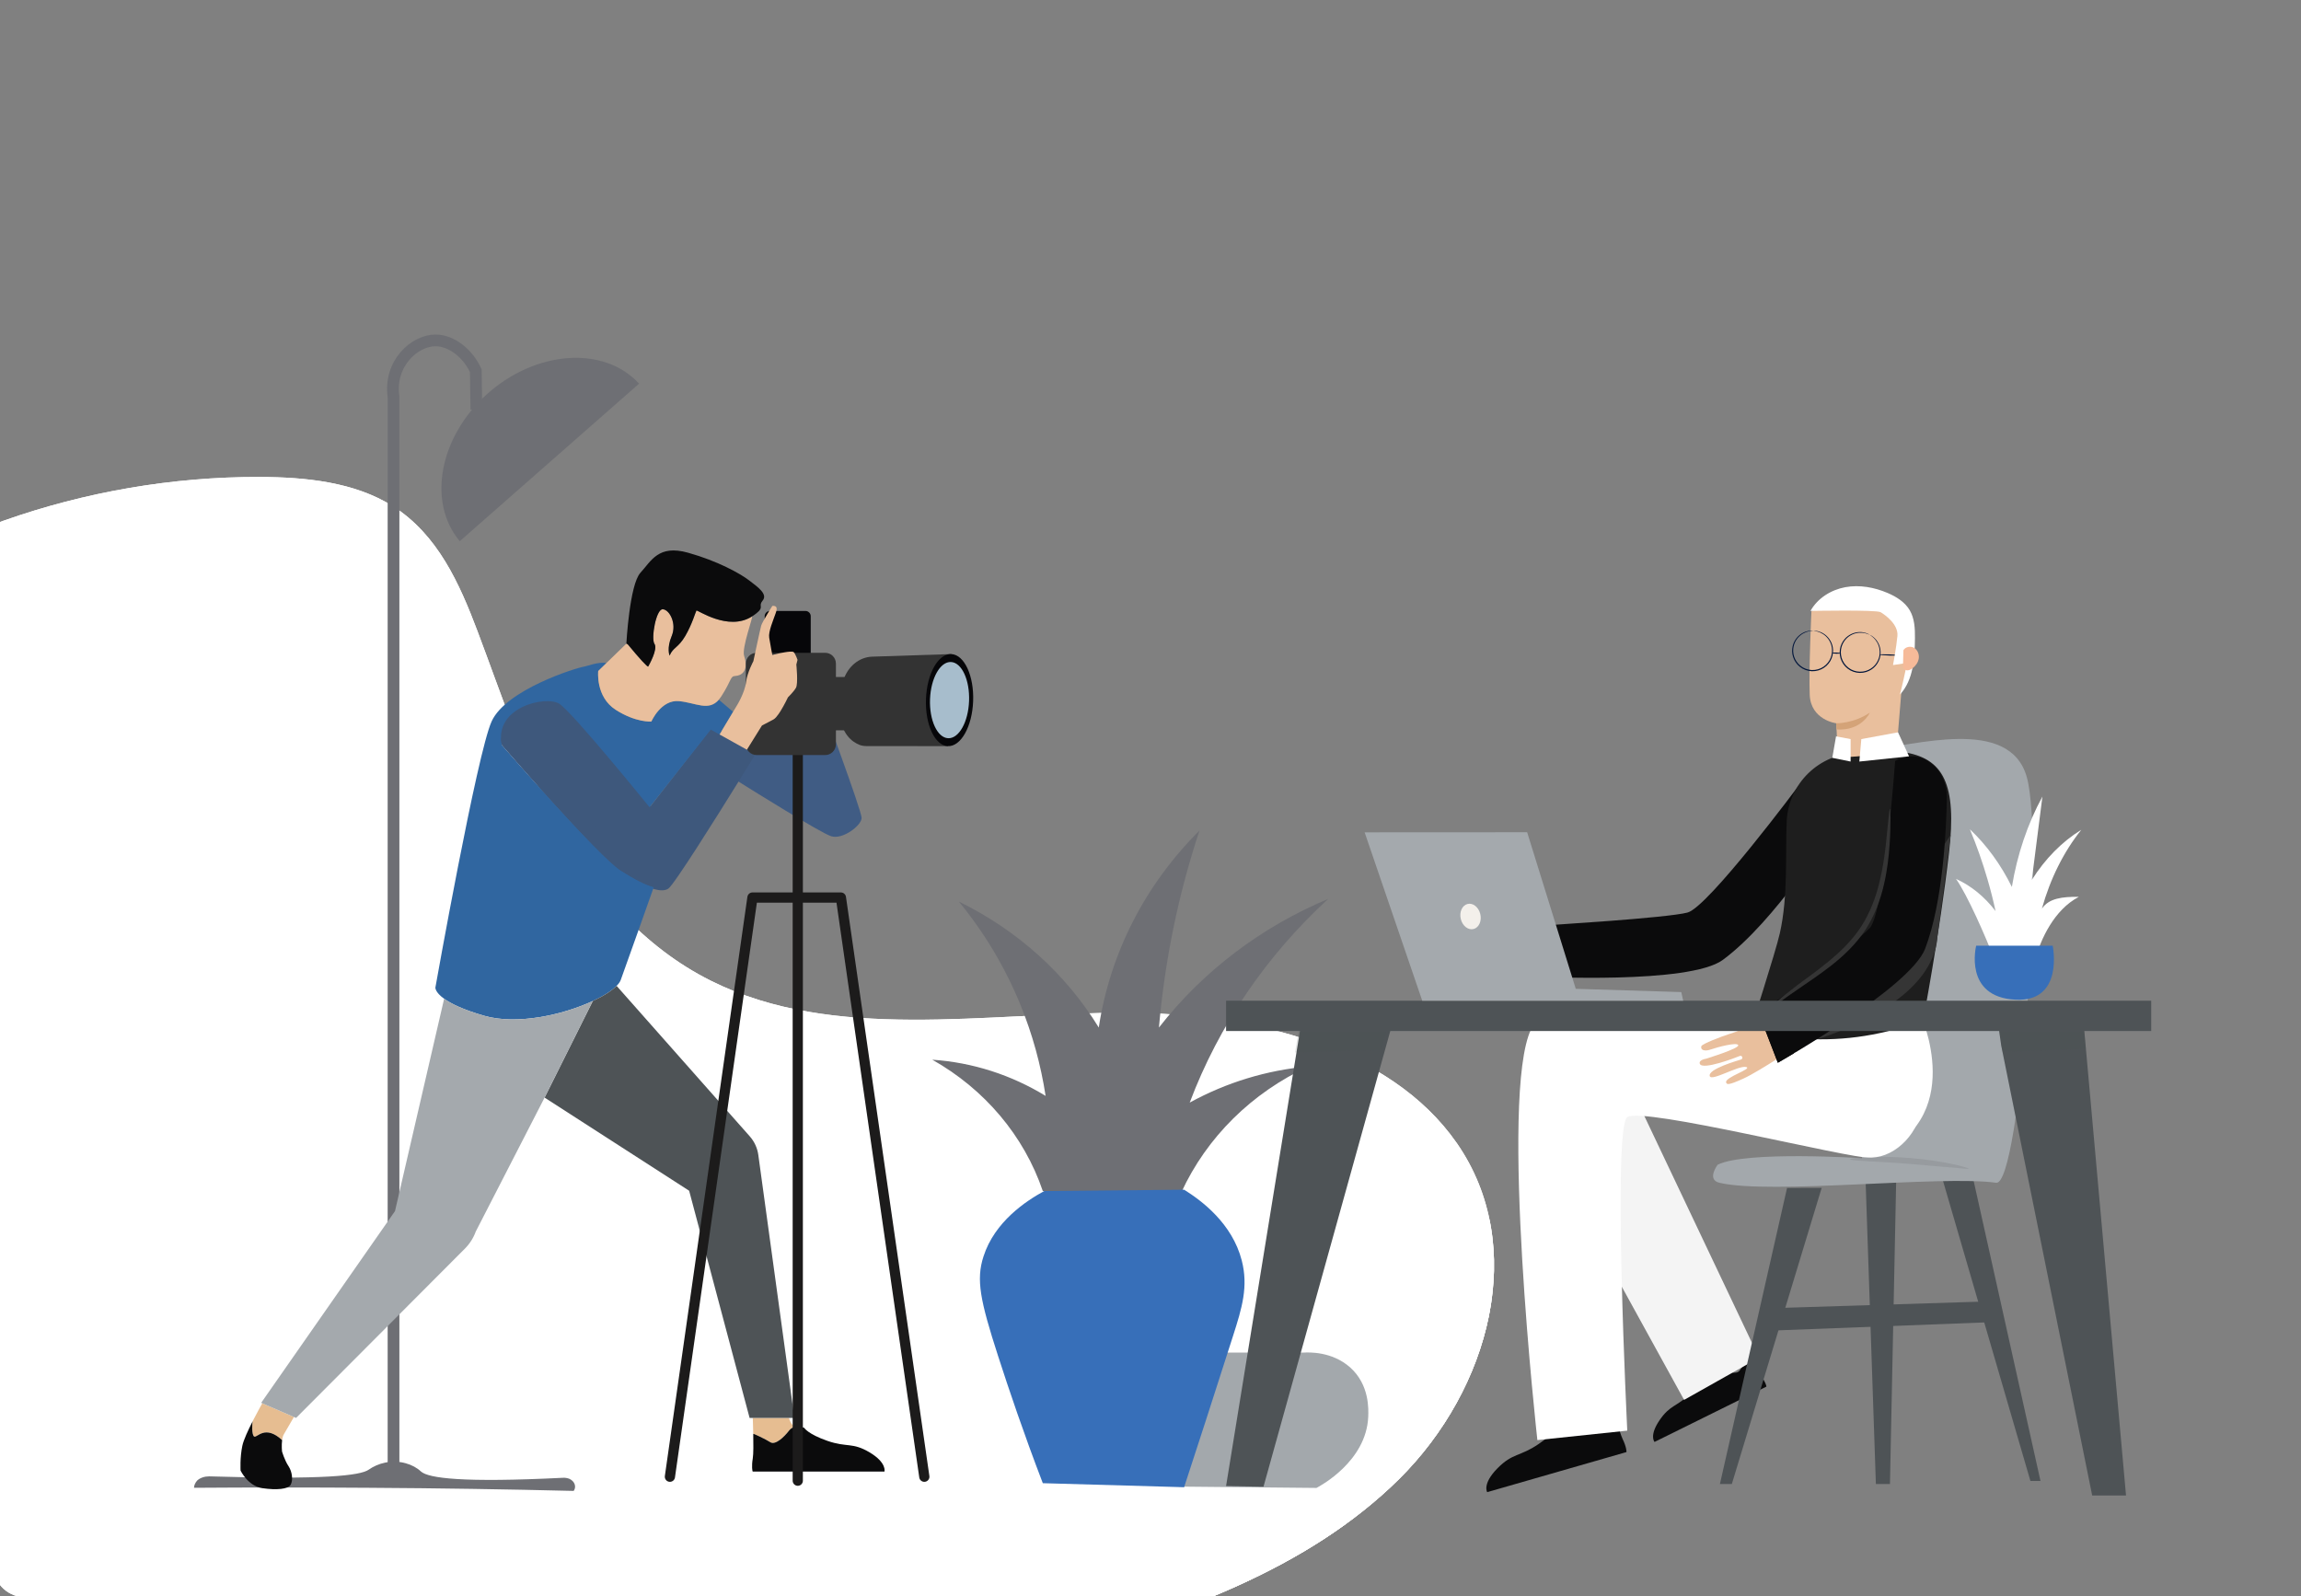 <?xml version="1.0" encoding="UTF-8"?> <!-- Generator: Adobe Illustrator 22.1.0, SVG Export Plug-In . SVG Version: 6.00 Build 0) --> <svg xmlns="http://www.w3.org/2000/svg" xmlns:xlink="http://www.w3.org/1999/xlink" x="0px" y="0px" viewBox="0 0 450.667 312.667" style="enable-background:new 0 0 450.667 312.667;" xml:space="preserve"><rect x="0" y="0" width="450.667" height="312.667" fill="#808080" stroke="none"/> <g id="Objects"> <g id="XMLID_3_"> <defs> <path id="XMLID_4_" d="M65.604,42.969H5.249c-3.543,0-6.416,2.595-6.416,5.796v14.098V251.29v48.981v6.817 c0,3.201,2.872,5.796,6.416,5.796h46.235h87.94h120.368h95.355h39.68h17.303h49.627h8.661c3.543,0,6.416-2.595,6.416-5.796 v-68.485v-33.092v-49.973V137.38V48.765c0-3.201-2.872-5.796-6.416-5.796H65.604z"></path> </defs> <clipPath id="XMLID_28_"> <use xlink:href="#XMLID_4_" style="overflow:visible;"></use> </clipPath> <g id="XMLID_9_" style="clip-path:url(#XMLID_28_);"> <defs> <path id="XMLID_10_" d="M50.869,93.416c9.072,0.024,18.594,1.012,26.036,5.699c8.828,5.56,13.11,15.227,16.587,24.428 c4.89,12.942,9.153,26.154,15.97,38.363c6.817,12.21,16.509,23.553,29.755,30.171c24.133,12.058,53.762,6.217,81.34,6.274 c24.588,0.05,51.645,6.699,64.747,25.498c14.075,20.195,6.509,48.208-11.298,65.836c-17.806,17.628-43.497,26.855-68.838,33.592 c-52.867,14.054-108.466,19.726-163.458,16.506c-27.726-1.623-57.106-6.239-77.546-23.241 c-23.972-19.941-29.809-52.06-29.087-81.493c0.707-28.826,6.38-57.542,16.681-84.829c3.542-9.383,6.921-22.681,14.579-30.2 c8.539-8.385,22.888-13.99,34.39-18.051C16.66,96.341,33.755,93.37,50.869,93.416z"></path> </defs> <use xlink:href="#XMLID_10_" style="overflow:visible;fill:#FFFFFF;"></use> <clipPath id="XMLID_29_"> <use xlink:href="#XMLID_10_" style="overflow:visible;"></use> </clipPath> <path id="XMLID_14_" style="clip-path:url(#XMLID_29_);fill:#FFFFFF;" d="M50.869,93.416c9.072,0.024,18.594,1.012,26.036,5.699 c8.828,5.56,13.11,15.227,16.587,24.428c4.89,12.942,9.153,26.154,15.97,38.363c6.817,12.21,16.509,23.553,29.755,30.171 c24.133,12.058,53.762,6.217,81.34,6.274c24.588,0.05,51.645,6.699,64.747,25.498c14.075,20.195,6.509,48.208-11.298,65.836 c-17.806,17.628-43.497,26.855-68.838,33.592c-52.867,14.054-108.466,19.726-163.458,16.506 c-27.726-1.623-57.106-6.239-77.546-23.241c-23.972-19.941-29.809-52.06-29.087-81.493c0.707-28.826,6.38-57.542,16.681-84.829 c3.542-9.383,6.921-22.681,14.579-30.2c8.539-8.385,22.888-13.99,34.39-18.051C16.66,96.341,33.755,93.37,50.869,93.416z"></path> <path id="XMLID_13_" style="opacity:0.8;clip-path:url(#XMLID_29_);fill:#FFFFFF;" d="M31.766,326.508 c12.231-12.673,21.805-27.352,34.676-39.497c28.482-26.878,72.99-38.975,113.158-30.755c19.292,3.948,37.92,12.246,57.684,11.516 c19.214-0.71,36.704-9.876,55.437-13.802c27.358-5.734,56.073-0.046,82.645,8.168c26.572,8.214,52.341,18.999,79.899,23.886 c11.338,2.01,25.334,4.858,28.195,14.973c2.668,9.434-6.811,17.982-16.059,22.982c-39.596,21.406-88.665,19.891-134.808,20.099 c-66.283,0.299-132.422,5.496-198.327,11.892c-30.51,2.961-61.084,6.183-91.768,5.897c-9.897-0.092-19.79-0.551-29.646-1.372 c-5.406-0.451-16.284,0.718-15.078-6.573c1.04-6.287,9.205-8.461,14.204-11.426C19.396,338.093,25.945,332.539,31.766,326.508z"></path> <path id="XMLID_12_" style="opacity:0.8;clip-path:url(#XMLID_29_);fill:#FFFFFF;" d="M115.062,287.047 c19.579-7.729,42.102-5.07,63.101-8.634c39.606-6.722,72.074-35.216,112.108-39.381c24.708-2.57,49.692,4.639,71.142,16.012 c21.45,11.374,39.902,26.747,58.17,41.996c6.633,5.537,13.893,12.858,11.549,20.738c-2.288,7.69-12.272,10.837-20.882,12.542 c-59.438,11.771-121.059,11.934-180.698,22.843c-29.376,5.373-58.126,13.329-87.563,18.422s-60.071,7.261-89.233,1.007 c-5.657-1.213-11.621-2.971-15.144-7.149c-2.279-2.703-3.047-6.949-1.373-10.068c1.623-3.023,4.999-3.629,7.912-5.406 c6.655-4.059,12.371-9.661,17.608-15.103c10.671-11.089,19.665-23.504,31.299-33.832 C99.493,295.322,106.757,290.325,115.062,287.047z"></path> <path id="XMLID_11_" style="opacity:0.8;clip-path:url(#XMLID_29_);fill:#FFFFFF;" d="M177.146,291.779 c22.81-0.83,45.152,5.916,67.954,6.903c28.03,1.213,56.703-6.252,83.847,0.184c18.262,4.33,34.603,14.751,53.361,16.691 c5.813,0.601,13.729,2.129,13.556,7.413c-0.153,4.65-6.734,6.383-11.861,6.812c-74.129,6.203-148.258,12.407-222.387,18.61 c-20.755,1.737-41.611,3.475-62.412,2.28c-20.801-1.195-41.721-5.459-59.693-14.996c-3.44-1.825,1.683-9.167,3.856-10.2 c3.165-1.505,8.334-0.686,11.815-0.99c10.199-0.89,20.169-3.22,29.858-6.171c19.787-6.026,38.467-14.665,58.324-20.522 C154.302,294.567,165.614,292.199,177.146,291.779z"></path> </g> </g> <path style="fill:#0B0B0C;" d="M335.488,267.986c-0.862,0.208-1.496,0.921-1.496,0.921s-0.108,1.267-2.852,3.971 c-2.751,2.702-4.027,2.22-6.111,5.285c-2.08,3.062-0.973,4.245-0.973,4.245s21.832-10.798,21.899-10.831 c0.063-0.031-0.172-0.915-1.022-2.066c-0.449-0.603-1.297-2.339-2.004-3.847c-0.114,0.019-1.619,1.839-2.187,2.732 c-0.572,0.895-2.624,0.34-4.038-0.308C336.278,267.893,335.862,267.891,335.488,267.986z"></path> <path style="fill:#0B0B0C;" d="M307.321,278.133c-1.027,0.059-1.899,0.742-1.899,0.742s-0.385,1.425-4.08,3.946 c-3.702,2.518-5.06,1.704-8.075,4.773c-3.009,3.068-1.99,4.648-1.99,4.648s27.175-7.819,27.259-7.843 c0.078-0.023-0.008-1.082-0.74-2.571c-0.389-0.782-0.998-2.941-1.493-4.81c-0.134-0.002-2.23,1.766-3.064,2.668 c-0.839,0.904-3.068-0.155-4.549-1.187C308.242,278.191,307.768,278.102,307.321,278.133z"></path> <path style="fill:#FFFFFF;" d="M242.164,243.454L242.164,243.454c6.576,0,11.947,5.092,11.947,11.443v20.997 c0,6.352-5.371,11.444-11.947,11.444l0,0l0,0c-6.631,0-11.947-5.144-11.947-11.444l0,0v-20.997 C230.218,248.546,235.533,243.454,242.164,243.454z"></path> <g id="Layer_169"> <path style="fill:#A3A8AC;" d="M239.755,264.908h15.618c0.932-0.052,5.48-0.262,9.042,2.887c3.836,3.412,3.617,8.241,3.562,9.711 c-0.384,8.714-9.426,13.543-10.138,13.911l-26.853-0.262c-12.659-3.202-20.934-10.709-20.277-16.01 C211.423,269.317,223.26,262.755,239.755,264.908z"></path> </g> <g id="Layer_170"> <path style="fill:#6E6F74;" d="M215.202,201.249c2.192-14.541,9.097-28.031,19.729-38.582 c-4.165,12.546-6.795,25.459-7.946,38.582c8.604-11.024,20.003-19.685,33.155-25.197c-12.111,11.129-21.427,24.777-27.127,39.895 c7.179-3.937,15.07-6.352,23.291-7.087c-11.125,5.144-19.948,13.858-24.935,24.672l-27.127-0.262 c-3.672-10.814-11.399-19.947-21.647-25.722c7.891,0.525,15.509,2.992,22.195,7.087c-0.932-6.089-2.576-12.073-4.932-17.848 c-2.959-7.244-7.015-14.068-12.056-20.21C199.2,182.142,208.735,190.698,215.202,201.249z"></path> </g> <g id="Layer_171"> <path style="fill:#376FB9;" d="M204.516,233.27l27.401-0.262c3.452,2.152,9.426,6.614,11.289,13.858 c1.315,5.092,0.055,9.291-1.699,14.751c-4.055,12.703-7.069,21.942-9.59,29.659l-27.675-0.787 c-3.781-9.869-6.631-18.32-8.768-24.934c-3.507-10.866-4.329-14.908-2.85-19.475C194.816,239.254,200.954,235.212,204.516,233.27z "></path> </g> <g> <g id="Layer_157"> <path style="fill:none;stroke:#6E6F74;stroke-width:2.297;stroke-miterlimit:10;" d="M93.295,80.228l-0.104-7.616 c-1.555-3.421-4.768-5.905-7.825-5.946c-4.146-0.041-9.224,4.521-8.292,11.037v208.758"></path> <path style="fill:#6E6F74;" d="M38,291.389c11.246-0.081,22.698-0.081,34.307,0c13.578,0.081,26.948,0.285,40.059,0.611 c0.57-0.815,0.207-1.873-0.829-2.362c-0.415-0.163-0.881-0.244-1.347-0.204c-19.589,0.977-26.222,0.081-27.725-1.222 c-0.777-0.733-1.814-1.303-3.006-1.629c-1.296-0.367-2.695-0.407-4.042-0.122c-1.192,0.244-2.28,0.733-3.213,1.385 c-1.606,1.14-8.706,1.996-31.249,1.303c-0.881,0-1.762,0.285-2.332,0.814C38.259,290.371,38,290.9,38,291.389z"></path> </g> <path style="fill:#6E6F74;" d="M90.05,105.993l35.118-30.85c-6.848-7.482-20.178-6.559-29.792,2.049 C86.022,85.625,83.647,98.39,90.05,105.993z"></path> </g> <polygon style="fill:#F4F4F4;" points="321.42,217.234 344.518,265.914 329.842,274.175 305.844,230.576 307.356,216.225 "></polygon> <polygon style="fill:#4E5356;" points="380.402,230.772 397.67,290.047 399.644,290.047 386.394,230.572 "></polygon> <polygon style="fill:#4E5356;" points="350.007,232.665 336.859,290.647 339.192,290.647 356.789,232.648 "></polygon> <polygon style="fill:#4E5356;" points="365.392,231.327 367.404,290.647 370.162,290.647 371.373,231.556 "></polygon> <polygon style="fill:#4E5356;" points="349.397,256.14 388.83,254.905 389.091,258.988 346.438,260.623 "></polygon> <path style="fill:#A3A8AC;" d="M336.417,228.108c5.608-2.749,28.271-1.268,28.271-1.268s-6.399-79.439,1.875-80.075 c8.274-0.636,27.014-6.593,30.394,5.42c3.552,12.624-1.25,80.117-5.991,79.462c-10.812-1.492-44.158,2.37-54.197,0.006 C334.182,231.044,336.417,228.108,336.417,228.108z"></path> <path style="fill:#F6BA99;" d="M305.881,182.117l-2.061-1.104c0,0-1.335-0.476-3.494-1.788c-0.56-0.341-1.064-0.773-1.495-1.272 c-0.523-0.604-1.187-1.432-1.419-1.985c-0.288-0.685-1.23-0.741-1.375-0.119c-0.144,0.622,0.604,2.523,2.337,4.224 c1.733,1.701-1.92,1.191-3.252,1.029c-1.332-0.162-5.459-0.472-5.795-0.106c-0.493,0.537,0.045,1.22,1.377,1.351 c1.348,0.133,5.322,0.804,5.268,1.497c-0.053,0.683-6.832-0.234-6.832-0.234s-1.439-0.428-1.529,0.368 c-0.161,1.437,7.068,1.886,7.755,1.912c0.478,0.018,0.446,0.776-0.068,0.729c-0.53-0.048-6.755-1.071-6.934,0.389 c-0.137,1.12,5.948,0.425,7.188,1.345c1.24,0.92-4.712,0.052-4.798,1.131c-0.032,0.402,0.001,0.712,3.445,0.722 c3.528,0.011,12.943-1.518,12.943-1.518l-1.363-6.672"></path> <g> <path style="fill:#0B0B0C;" d="M352.311,153.834c0,0-17.74,23.833-21.81,24.897c-4.07,1.064-27.325,2.46-27.325,2.46l-2.07,10.073 c0,0,29.77,1.571,36.325-3.268c10.302-7.605,21.125-25.098,21.125-25.098C358.828,157.13,356.626,154.249,352.311,153.834z"></path> </g> <path style="fill:#FFFFFF;" d="M376.03,198.397c0,0,9.883,21.121-9.604,28.369l-10.398-22.599L376.03,198.397z"></path> <path style="fill:#FFFFFF;" d="M362.478,204.001c0,0-56.253-15.45-62.574-2.479c-6.321,12.971,1.201,80.524,1.201,80.524 l17.607-1.851c0,0-2.928-59.316,0-61.401c2.928-2.085,43.459,8.158,47.714,7.972C376.784,226.315,384.11,206.994,362.478,204.001z"></path> <path style="fill:#1E1E1E;" d="M363.673,147.467c-7.387,0.157-13.395,6.007-13.735,13.388c-0.283,6.137,0.324,14.562-1.352,21.958 c-0.863,3.807-5.832,19.166-5.832,19.166l4.991,0.834c7.719,1.289,15.626,0.898,23.18-1.148l5.677-1.537 c0,0,3.273-17.076,5.127-33.107c1.549-13.397-1.006-18.597-9.129-19.743L363.673,147.467z"></path> <path style="fill:#E9BF9D;" d="M359.787,148.423c0.25-1.296-0.165-6.77-0.165-6.77s-4.977-0.631-5.177-5.584 c-0.2-4.952,0.339-16.352,0.339-16.352l9.177-4.253l9.836,7.778l0.906,5.456l-2.282,6.484l-1.02,12.394L359.787,148.423z"></path> <path style="fill:#D4A378;" d="M359.622,141.653c0,0,3.33,0.106,6.599-2.077c0,0-1.561,3.601-6.517,3.293L359.622,141.653z"></path> <path style="fill:#E9BF9D;" d="M348.717,198.976l-2.333-0.137c0,0-1.412,0.128-3.922-0.157c-0.652-0.074-1.29-0.256-1.89-0.527 c-0.728-0.329-1.678-0.802-2.121-1.207c-0.548-0.501-1.427-0.156-1.298,0.469c0.13,0.625,1.607,2.037,3.893,2.854 c2.286,0.817-1.243,1.886-2.52,2.298c-1.277,0.412-5.154,1.862-5.305,2.335c-0.222,0.695,0.553,1.089,1.816,0.649 c1.279-0.445,5.168-1.503,5.41-0.851c0.238,0.642-6.3,2.654-6.3,2.654s-1.486,0.215-1.233,0.976 c0.456,1.372,7.207-1.253,7.842-1.518c0.441-0.184,0.731,0.517,0.244,0.69c-0.501,0.179-6.581,1.862-6.131,3.262 c0.346,1.074,5.577-2.109,7.089-1.794c1.512,0.315-4.256,2.024-3.881,3.04c0.139,0.378,0.299,0.646,3.43-0.79 c3.207-1.47,11.112-6.808,11.112-6.808l-4.036-5.484"></path> <path style="fill:#353535;" d="M355.815,203.556c0,0,11.053-3.156,18.084-9.701c5.605-5.218,5.51-10.063,5.51-10.063l2.643-20.29 L355.815,203.556z"></path> <path style="fill:#0B0B0C;" d="M371.178,149.024c0,0-2.107,29.636-4.963,32.725c-2.856,3.089-21.696,16.793-21.696,16.793 l3.682,9.602c0,0,25.928-14.713,28.844-22.321c3.524-9.195,4.158-23.481,4.262-29.592c0.044-2.579-1.016-5.102-3.036-6.706 C376.121,147.82,373.75,147.707,371.178,149.024z"></path> <g style="opacity:0.23;"> <path style="fill:#6E6F74;" d="M373.981,227.959c-6.392-0.533-11.606-0.571-11.618-0.908c-0.017-0.304,5.24-0.789,11.712-0.249 c6.472,0.519,11.582,1.852,11.515,2.149"></path> </g> <g> <path style="fill:#353535;" d="M370.162,158.398c0.071,0.003,0.111,0.686,0.112,1.919c0,1.233-0.036,3.017-0.189,5.222 c-0.158,2.203-0.433,4.835-1.101,7.706c-0.654,2.864-1.766,5.979-3.633,8.872c-1.902,2.874-4.315,5.123-6.618,6.931 c-2.311,1.811-4.501,3.26-6.309,4.506c-3.644,2.452-5.719,4.194-5.824,4.081c-0.044-0.049,0.414-0.559,1.326-1.395 c0.91-0.838,2.305-1.962,4.068-3.285c1.76-1.327,3.901-2.835,6.137-4.655c2.231-1.817,4.533-4.012,6.347-6.753 c1.78-2.759,2.883-5.744,3.572-8.527c0.702-2.787,1.05-5.373,1.3-7.548C369.822,161.113,369.999,158.388,370.162,158.398z"></path> </g> <polygon style="fill:#FFFFFF;" points="364.164,149.154 364.552,144.754 371.743,143.427 373.9,148.129 "></polygon> <polyline style="fill:#FFFFFF;" points="359.622,144.221 362.455,144.754 362.455,149.154 358.869,148.423 359.739,143.427 "></polyline> <polygon style="fill:#0B0B0C;" points="348.2,208.143 344.143,197.638 347.927,196.238 351.347,206.297 "></polygon> <rect x="240.135" y="195.994" style="fill:#4E5356;" width="181.195" height="5.936"></rect> <polygon style="fill:#4E5356;" points="254.797,200.75 240.135,291.045 247.466,291.177 272.625,200.75 "></polygon> <polyline style="fill:#4E5356;" points="408.139,200.948 416.397,292.896 409.77,292.896 391.949,204.767 391.017,198.203 408.139,200.948 "></polyline> <polygon style="opacity:0.15;fill:#4E5356;" points="391.546,201.93 392.204,206.031 408.541,205.423 408.227,201.93 "></polygon> <polygon style="opacity:0.15;fill:#4E5356;" points="254.306,201.93 253.638,206.129 270.522,205.66 271.538,201.93 "></polygon> <polygon style="fill:#A4A9AD;" points="267.272,163.017 278.559,196 329.667,196 329.29,194.302 308.624,193.663 299.103,163 "></polygon> <path style="fill:#F3F0EB;" d="M289.92,178.991c0.337,1.351-0.242,2.675-1.293,2.956c-1.051,0.281-2.177-0.586-2.515-1.938 c-0.337-1.351,0.242-2.675,1.293-2.956C288.456,176.772,289.582,177.639,289.92,178.991z"></path> <g> <path style="fill:#00143A;" d="M366.202,124.324c0.004-0.007,0.081,0.031,0.226,0.11c0.146,0.076,0.35,0.212,0.586,0.42 c0.468,0.404,1.076,1.168,1.265,2.299c0.089,0.558,0.077,1.199-0.13,1.838c-0.209,0.633-0.577,1.278-1.149,1.776 c-0.278,0.256-0.606,0.471-0.964,0.637c-0.356,0.172-0.748,0.291-1.156,0.344c-0.815,0.123-1.695-0.034-2.466-0.444 c-0.764-0.423-1.376-1.076-1.717-1.826c-0.178-0.371-0.292-0.764-0.342-1.157c-0.055-0.391-0.054-0.783,0.009-1.156 c0.106-0.751,0.446-1.411,0.863-1.931c0.423-0.522,0.954-0.881,1.47-1.11c1.051-0.457,2.024-0.364,2.617-0.191 c0.302,0.085,0.528,0.182,0.671,0.263C366.133,124.273,366.206,124.317,366.202,124.324c-0.012,0.026-0.311-0.158-0.909-0.304 c-0.587-0.142-1.528-0.204-2.527,0.254c-0.491,0.229-0.992,0.58-1.388,1.082c-0.39,0.5-0.707,1.13-0.801,1.842 c-0.057,0.353-0.056,0.723-0.001,1.093c0.049,0.37,0.158,0.742,0.328,1.091c0.324,0.707,0.901,1.319,1.622,1.719 c0.728,0.386,1.555,0.536,2.325,0.423c0.385-0.048,0.756-0.159,1.093-0.319c0.34-0.155,0.651-0.356,0.916-0.596 c0.545-0.466,0.901-1.075,1.108-1.675c0.205-0.605,0.226-1.217,0.151-1.753c-0.16-1.088-0.725-1.843-1.164-2.258 C366.505,124.498,366.187,124.348,366.202,124.324z"></path> </g> <g> <path style="fill:#00143A;" d="M355.147,123.528c0-0.008,0.086-0.009,0.251-0.002c0.164,0.003,0.408,0.034,0.712,0.114 c0.599,0.153,1.484,0.565,2.158,1.493c0.329,0.459,0.604,1.038,0.704,1.703c0.096,0.66,0.054,1.401-0.236,2.102 c-0.135,0.353-0.332,0.691-0.578,1c-0.242,0.313-0.539,0.594-0.881,0.823c-0.674,0.474-1.532,0.726-2.405,0.703 c-0.873-0.038-1.712-0.349-2.352-0.868c-0.325-0.252-0.602-0.554-0.822-0.883c-0.224-0.325-0.398-0.677-0.508-1.038 c-0.241-0.719-0.23-1.462-0.089-2.114c0.145-0.656,0.46-1.214,0.82-1.65c0.737-0.879,1.649-1.229,2.257-1.339 c0.308-0.059,0.554-0.073,0.718-0.064C355.062,123.514,355.147,123.52,355.147,123.528c0.001,0.028-0.349-0.003-0.949,0.133 c-0.589,0.135-1.459,0.499-2.149,1.355c-0.337,0.424-0.629,0.962-0.76,1.588c-0.126,0.622-0.129,1.327,0.105,2.006 c0.106,0.341,0.273,0.672,0.487,0.979c0.209,0.309,0.472,0.593,0.78,0.83c0.606,0.488,1.396,0.778,2.219,0.814 c0.823,0.021,1.631-0.214,2.269-0.659c0.323-0.215,0.606-0.479,0.836-0.773c0.234-0.291,0.424-0.609,0.553-0.942 c0.28-0.661,0.326-1.364,0.244-1.993c-0.086-0.633-0.34-1.19-0.647-1.636c-0.629-0.902-1.471-1.326-2.049-1.501 C355.495,123.55,355.144,123.557,355.147,123.528z"></path> </g> <g> <path style="fill:#00143A;" d="M358.816,127.888c0.002-0.064,0.382-0.103,0.849-0.087c0.466,0.016,0.843,0.081,0.84,0.145 c-0.002,0.064-0.382,0.103-0.848,0.087C359.19,128.017,358.814,127.952,358.816,127.888z"></path> </g> <g> <path style="fill:#00143A;" d="M368.075,128.209c0.002-0.064,0.908-0.085,2.023-0.046c1.116,0.039,2.018,0.122,2.016,0.186 c-0.002,0.064-0.908,0.085-2.024,0.046C368.976,128.357,368.073,128.273,368.075,128.209z"></path> </g> <g> <path style="fill:#FFFFFF;" d="M372.114,136.041c2.662-2.882,2.895-7.118,2.942-11.042c0.022-1.886-0.069-3.866-1.028-5.491 c-0.941-1.593-2.599-2.631-4.299-3.36c-2.61-1.12-5.528-1.657-8.321-1.143c-2.794,0.514-5.437,2.163-6.812,4.649 c0,0,12.887-0.255,13.737,0.247c0.85,0.502,3.504,2.367,3.289,4.662c-0.215,2.295-0.861,5.691-0.861,5.691l2.08-0.311 c0,0-0.152-3.136,0.717-3.021C374.428,127.036,372.114,136.041,372.114,136.041z"></path> </g> <g> <path style="fill:#F6BA99;" d="M372.706,130.709c0.095,0.364,0.493,0.588,0.869,0.582c0.376-0.006,0.725-0.195,1.024-0.423 c0.626-0.478,1.112-1.176,1.211-1.957c0.098-0.782-0.244-1.634-0.926-2.029c-0.682-0.395-1.674-0.215-2.085,0.458L372.706,130.709 z"></path> </g> <path style="fill:#E6BD91;" d="M154.514,277.705c0,0,0.356,1.3,1.146,1.762c-0.398,0.09-0.791,0.297-1.104,0.701 c-1.035,1.343-2.717,2.908-3.678,2.298c-0.955-0.61-3.232-1.682-3.349-1.645c-0.032-1.682-0.096-3.115-0.096-3.115H154.514z"></path> <path style="fill:#E6BD91;" d="M51.372,274.845l6.193,2.68c0,0-1.412,2.415-1.985,3.412c-0.17,0.287-0.265,0.69-0.324,1.115 c-3.344-3.089-4.882-0.43-5.456-0.695c-0.557-0.265-0.398-2.728-0.329-2.977c0-0.005,0.005-0.011,0.005-0.016 C50.438,276.474,51.372,274.845,51.372,274.845z"></path> <path style="fill:#0B0B0C;" d="M56.498,287.136c0.764,1.146,0.918,2.829,0.419,3.673c-0.499,0.844-2.717,1.072-5.546,0.653 c-2.829-0.425-4.251-3.444-4.251-3.444s-0.154-2.489,0.345-4.861c0.239-1.13,1.13-3.057,2.006-4.776 c-0.069,0.249-0.228,2.712,0.329,2.977c0.573,0.265,2.112-2.393,5.456,0.695c-0.138,1.04-0.021,2.213-0.021,2.213 S55.729,285.984,56.498,287.136z"></path> <path style="fill:#0B0B0C;" d="M155.66,279.467c0.913-0.218,1.847,0.18,1.847,0.18s0.695,1.21,4.559,2.553 c3.869,1.337,4.851,0.228,8.258,2.255c3.402,2.027,2.908,3.752,2.908,3.752s-25.718,0-25.797,0c-0.074,0-0.265-0.998,0-2.563 c0.143-0.823,0.133-2.972,0.096-4.824c0.117-0.037,2.393,1.035,3.349,1.645c0.961,0.61,2.643-0.955,3.678-2.298 C154.869,279.765,155.262,279.558,155.66,279.467z"></path> <path style="fill:#405C84;" d="M160.792,137.324c0,0,7.961,21.419,7.961,22.873c0,1.454-3.673,4.283-5.933,3.593 c-2.054-0.621-15.937-9.309-18.41-10.858c1.964-3.105,3.322-5.291,3.322-5.291l-1.449-0.807l2.6-4.177l5.482,4.41l-2.33-6.639 c0.271-0.308,0.557-0.717,0.833-1.152l6.061-1.497L160.792,137.324z"></path> <path style="fill:#3E587C;" d="M146.893,146.21l1.482,0.839c0,0-1.39,2.273-3.399,5.5c-4.761,7.685-12.987,20.792-14.089,21.498 c-0.624,0.403-1.52,0.425-2.65,0.121c-1.699-0.447-3.925-1.633-6.591-3.354c-4.436-2.863-23.857-25.57-23.857-25.57 c-1.618-7.74,8.872-10.129,11.537-8.38c2.66,1.754,18.064,21.057,18.064,21.057l12.265-15.805l1.759,0.993L146.893,146.21z"></path> <path style="fill:#3066A0;" d="M143.581,139.41l-2.611,4.368l-0.042,0.074l-1.719-0.955l-11.989,15.205 c0,0-15.056-18.569-17.656-20.257c-2.606-1.682-12.859,0.616-11.278,8.061c0,0,18.983,21.844,23.319,24.598 c2.606,1.656,4.782,2.797,6.443,3.227c0,0-5.965,16.866-6.48,18.219c-0.138,0.356-0.409,0.738-0.801,1.136 c-0.945,0.961-2.59,2.006-4.665,2.967c-5.769,2.685-14.833,4.771-21.334,2.871c-4.124-1.199-6.459-2.367-7.78-3.317 c-1.815-1.3-1.714-2.192-1.714-2.192s8.168-45.922,11.023-52.147c2.855-6.225,16.632-10.513,18.166-10.72 c0.424-0.053,2.728-0.977,4.315-0.695l-1.613,1.566c0,0-0.557,5.052,3.423,7.6c3.98,2.553,6.989,2.298,6.989,2.298 s1.889-4.362,5.461-3.991c3.312,0.34,5.742,2.033,7.753-0.287L143.581,139.41z"></path> <path style="fill:#E9BF9D;" d="M140.79,137.037c-2.011,2.319-4.442,0.626-7.753,0.287c-3.572-0.372-5.461,3.991-5.461,3.991 s-3.009,0.255-6.989-2.298c-3.98-2.547-3.423-7.6-3.423-7.6l1.613-1.566l3.901-3.795l0.249,0.106 c2.293,2.781,3.933,4.58,4.033,4.373c0.106-0.202,1.942-3.407,1.226-4.426c-0.711-1.019,0.308-6.888,1.635-6.788 c1.327,0.101,2.754,2.807,1.735,5.243c-1.024,2.431-0.409,3.837-0.409,3.837c0.663-1.619,1.682-1.491,3.062-3.837 c1.375-2.351,2.038-4.782,2.192-4.989c0.154-0.202,6.225,4.134,10.869,1.162c0.387-0.249-2.043,6.124-1.528,7.716 c0.998,3.094-0.642,3.88-1.709,3.932c-1.072,0.048-0.69,0.812-2.781,4.028C141.098,136.65,140.944,136.857,140.79,137.037z"></path> <path style="fill:#D4A378;" d="M158.929,137.78l-6.061,1.497c0.77-1.236,1.454-2.696,1.454-2.696s1.109-1.072,1.571-1.873 c0.462-0.801,0.074-4.553,0.074-4.553l0.233-0.918c0,0-0.345-1.035-0.727-1.491c-0.09-0.112-0.382-0.138-0.769-0.117v-0.499h1.496 v0.424h1.608v0.074c0,0,0.456,2.298,0.34,3.174c-0.111,0.881-0.34,2.224-0.34,2.224L158.929,137.78z"></path> <path style="fill:#4E5356;" d="M148.522,226.206l7.064,51.499h-1.072h-7.08h-0.621l-11.84-44.494l-28.313-18.245l9.441-18.914 c2.075-0.96,3.72-2.006,4.665-2.967l26.084,29.475C147.758,223.584,148.336,224.853,148.522,226.206z"></path> <path style="fill:#0B0B0C;" d="M146.707,113.66c1.735,1.327,3.725,2.707,2.654,3.98c-0.929,1.104,0.382,1.215-1.168,2.446 c-0.234,0.191-0.536,0.403-0.923,0.653c-4.644,2.972-10.715-1.364-10.869-1.162c-0.154,0.207-0.817,2.638-2.192,4.989 c-1.38,2.346-2.399,2.218-3.062,3.837c0,0-0.616-1.406,0.409-3.837c1.019-2.436-0.409-5.143-1.735-5.243 c-1.327-0.101-2.346,5.769-1.635,6.788c0.717,1.019-1.12,4.224-1.226,4.426c-0.101,0.207-1.741-1.592-4.033-4.373l-0.249-0.106 c0,0,0.61-11.532,2.754-13.878c2.144-2.346,3.519-5.562,9.335-3.927C140.588,109.881,144.972,112.333,146.707,113.66z"></path> <path style="fill:#A4A9AD;" d="M116.102,196.052l-9.441,18.914l-13.48,26.233c-0.456,1.268-1.189,2.415-2.144,3.365L57.99,277.705 l-0.425-0.18l-6.193-2.68l-0.218-0.096l26.211-37.553l9.622-41.591c1.321,0.95,3.657,2.118,7.78,3.317 C101.268,200.823,110.333,198.737,116.102,196.052z"></path> <path style="fill:#3E587C;" d="M121.605,170.504c2.606,1.656,4.782,2.797,6.443,3.227c1.104,0.292,1.979,0.271,2.59-0.117 c0.727-0.458,4.623-6.348,8.511-12.402c-3.37,3.937-9.09,10.155-11.218,9.668c-3.096-0.708-29.277-25.562-29.808-26.311 c0.011,0.425,0.064,0.871,0.163,1.336C98.286,145.905,117.269,167.749,121.605,170.504z"></path> <path style="fill:#FFFFFF;" d="M390.458,187.521c-1.468-3.856-5.104-12.198-7.361-15.386c2.936,1.32,5.587,3.479,7.749,6.307 c-0.421-1.954-0.938-4.028-1.563-6.17c-0.979-3.376-2.134-6.667-3.467-9.855c3.263,3.068,6.063,6.907,8.225,11.294l0,0 c1.047-6.341,3.072-12.357,5.982-17.704l-2.08,16.333c2.61-4.148,5.927-7.507,9.693-9.82c-3.467,4.336-6.09,9.615-7.708,15.425 c1.387-2.005,3.906-2.33,7.239-2.299c-4.854,2.521-7.481,8.335-8.542,12.208"></path> <path style="fill:#376FB9;" d="M387.047,185.219c0,0-2.555,10.112,7.772,10.577c9.502,0.428,7.217-10.577,7.217-10.577H387.047z"></path> <line style="fill:none;stroke:#1C1B1B;stroke-width:2;stroke-linecap:round;stroke-linejoin:round;stroke-miterlimit:10;" x1="156.25" y1="140.029" x2="156.25" y2="290"></line> <g> <path style="fill:#060609;" d="M157.747,131.347h-6.934c-0.575,0-1.042-0.466-1.042-1.042v-9.607c0-0.575,0.466-1.042,1.042-1.042 h6.934c0.575,0,1.042,0.466,1.042,1.042v9.606C158.788,130.881,158.322,131.347,157.747,131.347z"></path> <path style="fill:#333333;" d="M161.614,147.88H148.19c-1.164,0-2.108-0.944-2.108-2.108v-15.81c0-1.164,0.944-2.108,2.108-2.108 h13.423c1.164,0,2.108,0.944,2.108,2.108v15.81C163.722,146.936,162.778,147.88,161.614,147.88z"></path> <path style="fill:#333333;" d="M172.533,143.037h-13.652c-2.542,0-4.602-2.339-4.602-5.225l0,0c0-2.886,2.06-5.225,4.602-5.225 h13.652V143.037z"></path> <g> <path style="fill:#333333;" d="M186.324,128.103l-15.503,0.507c-2.575,0.084-4.837,1.963-5.67,4.73 c-0.444,1.473-0.749,3.347-0.709,5.69c0.081,4.718,2.568,6.329,3.89,6.852c0.42,0.166,0.862,0.237,1.307,0.238l15.991,0.017 L186.324,128.103z"></path> <path style="fill:#060609;" d="M181.358,136.891c-0.192,4.98,1.721,9.12,4.272,9.246c2.551,0.127,4.774-3.808,4.966-8.788 c0.192-4.98-1.721-9.12-4.272-9.246C183.773,127.976,181.549,131.911,181.358,136.891z"></path> <path style="fill:#A7BDCC;" d="M182.154,136.93c-0.159,4.121,1.424,7.547,3.535,7.652c2.111,0.105,3.951-3.151,4.109-7.273 c0.159-4.121-1.424-7.547-3.535-7.651C184.153,129.553,182.313,132.809,182.154,136.93z"></path> </g> </g> <polyline style="fill:none;stroke:#1C1B1B;stroke-width:2;stroke-linecap:round;stroke-linejoin:round;stroke-miterlimit:10;" points=" 131.207,289.222 147.373,175.79 164.698,175.79 181.034,289.222 "></polyline> <path style="fill:#E9BF9D;" d="M150.369,120.129c0.472-0.791,0.892-1.454,0.892-1.454s0.998-0.191,0.844,0.764 c-0.026,0.17-0.095,0.409-0.196,0.69c-0.446,1.3-1.444,3.577-1.258,4.744c0.228,1.417,0.61,3.407,0.61,3.407 s2.213-0.579,3.444-0.653c0.387-0.021,0.679,0.005,0.769,0.117c0.382,0.456,0.727,1.491,0.727,1.491l-0.233,0.918 c0,0,0.387,3.752-0.074,4.553c-0.462,0.801-1.571,1.873-1.571,1.873s-0.685,1.459-1.454,2.696 c-0.276,0.435-0.562,0.844-0.833,1.152c-0.191,0.223-0.371,0.387-0.541,0.478c-1.072,0.573-2.261,1.189-2.261,1.189l-0.35,0.562 l-2.6,4.177l-5.355-2.982l0.042-0.074l2.611-4.368l0.642-1.067c0,0,1.645-2.563,1.911-4.824c0.212-1.783,1.417-4.017,1.417-4.017 s0.287-1.337,0.61-2.845c0.382-1.757,0.817-3.747,0.918-4.118C149.18,122.167,149.812,121.063,150.369,120.129z"></path> </g> <g id="Designed_by_freepik"> </g> <g id="Background"> </g> </svg> 